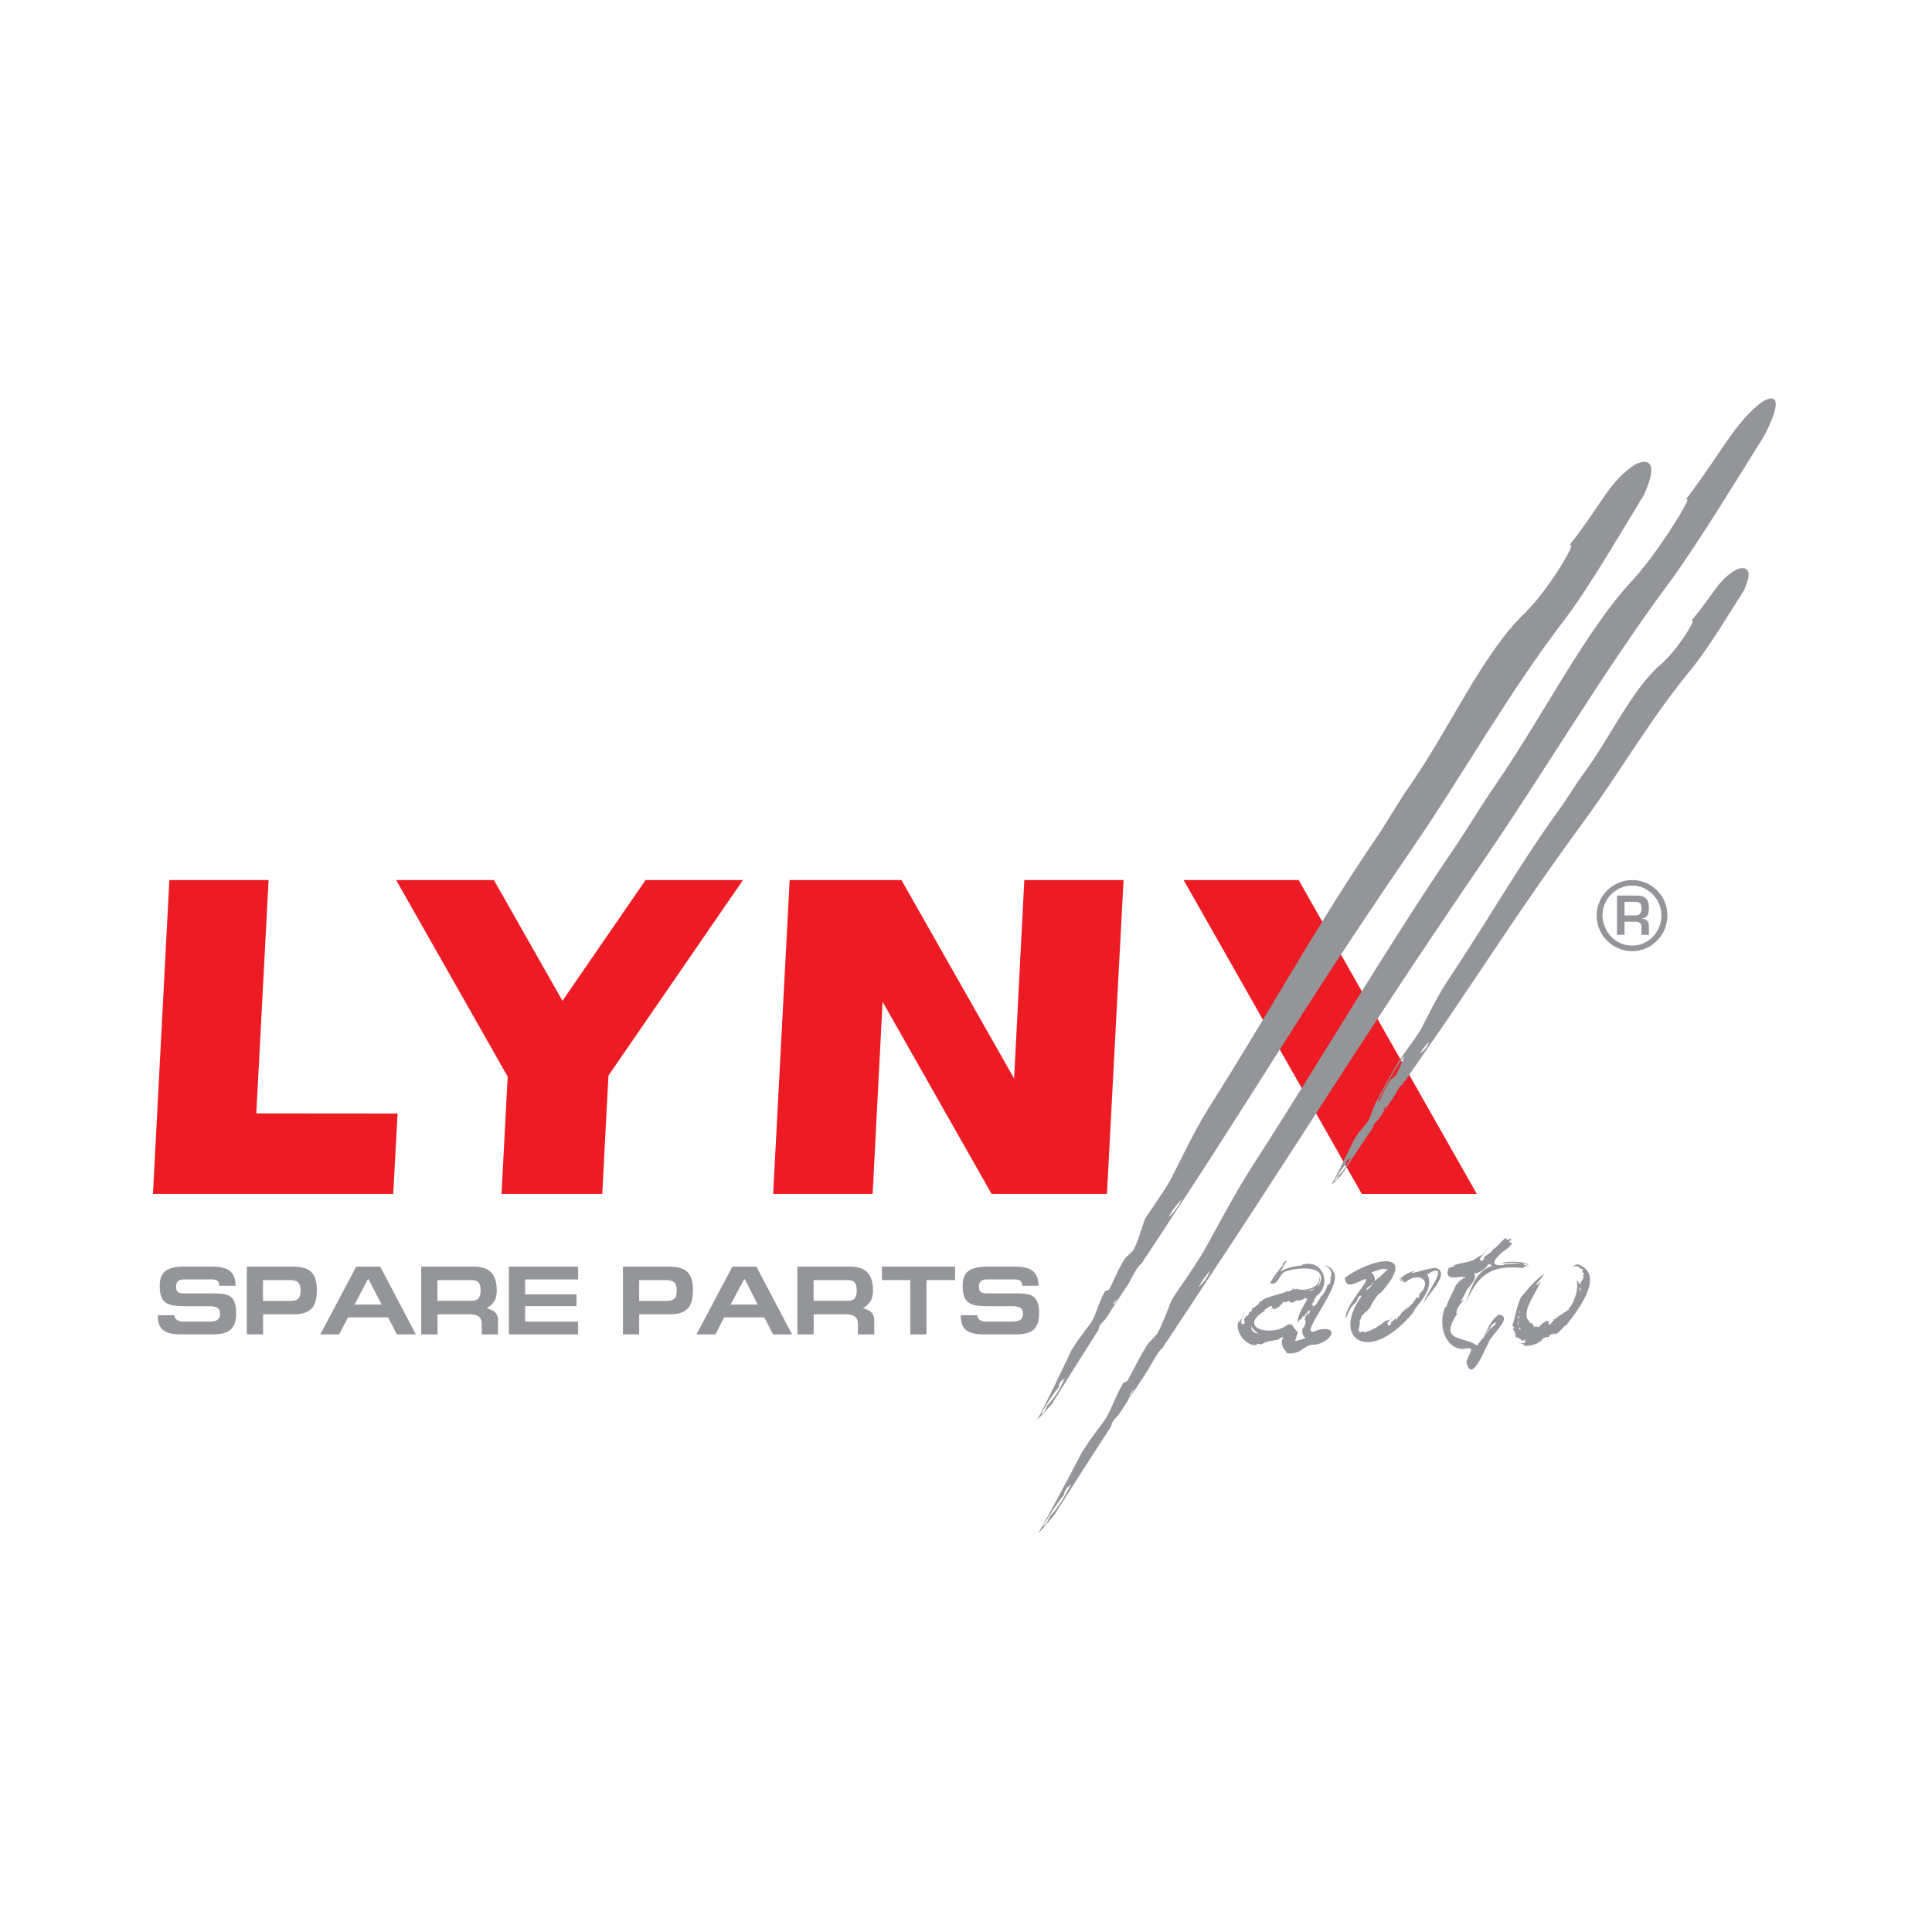 <?xml version="1.0" encoding="UTF-8"?> <svg xmlns="http://www.w3.org/2000/svg" width="183" height="183" viewBox="0 0 183 183" fill="none"><path d="M61.149 83.359L53.276 94.796L46.783 83.359H37.519L48.087 101.975L47.504 113.089H57.046L57.633 101.876L70.375 83.359H61.149Z" fill="#ED1C24"></path><path d="M97.024 83.359L96.056 102.158L85.385 83.359H74.797L73.234 113.089H82.659L83.597 94.888L93.925 113.089H104.851L106.422 83.359H97.024Z" fill="#ED1C24"></path><path d="M123.01 83.359H112.114L128.992 113.096H139.888L123.01 83.359Z" fill="#ED1C24"></path><path d="M24.278 105.46L25.441 83.359H16.043L14.488 113.089H37.248L37.66 105.471L24.278 105.46Z" fill="#ED1C24"></path><path d="M124.894 125.953C122.305 127.196 127.345 121.797 126.304 120.474C126.209 120.089 125.683 119.879 125.302 119.834C125.969 119.997 126.384 120.588 125.927 121.156L126.072 121.023C125.988 121.385 126.049 121.774 125.767 121.648C125.66 122.052 125.355 122.758 125.008 122.865L125.115 122.891C124.985 122.964 124.451 124.027 124.501 123.585C124.482 123.65 124.471 123.711 124.444 123.795C124.402 123.745 124.105 123.402 124.379 123.44C124.341 123.333 124.402 123.299 124.497 123.276C124.36 123.112 124.764 122.792 124.695 122.735C126.14 121.789 125.397 119.151 123.262 119.807C123.376 119.803 123.357 119.834 123.395 119.849C122.56 119.959 122.092 119.994 121.264 120.44C121.497 120.116 121.687 119.75 121.878 119.38C121.623 119.414 121.222 120.161 121.676 119.704C121.116 120.264 120.689 120.871 120.303 121.515C121.108 121.904 121.104 120.607 121.813 120.417C123.041 120.017 126.007 119.784 124.882 121.843C124.901 121.847 124.871 121.877 124.844 121.915C124.859 121.889 124.871 121.866 124.882 121.843C124.875 121.843 124.863 121.843 124.844 121.847C124.962 121.545 125.115 121.156 124.951 120.813C125.008 120.993 124.981 121.153 124.936 121.317C124.848 122.079 123.178 122.331 122.885 122.068C122.633 122.205 122.583 122.06 122.438 122.037C122.278 122.136 122.568 122.037 122.492 122.144C122.355 122.125 121.859 122.525 122.084 122.239C121.432 122.575 120.563 122.678 119.796 123.017C119.934 122.922 120.079 122.834 120.239 122.777C119.85 122.918 119.541 123.189 119.198 123.421L119.24 123.402C119.217 123.417 119.198 123.429 119.175 123.444L119.305 123.41C119.076 123.707 118.836 123.802 118.546 123.966C118.706 123.943 118.5 124.344 118.31 124.306C118.256 124.778 118.066 124.466 117.852 124.961C117.753 125.324 117.932 124.969 117.909 125.194C117.802 125.747 117.719 125.213 117.578 125.415C117.513 124.904 117.875 124.325 118.005 124.111C117.814 124.355 117.669 124.645 117.578 124.961C117.501 124.862 117.341 125.59 117.36 125.049C116.815 126.078 118.127 127.699 119.175 127.367C118.515 127.215 119.484 127.298 119.415 127.363C120.105 126.986 120.513 126.993 121.203 126.871L121.123 126.784C121.352 126.746 121.451 126.681 121.562 126.608C121.367 127.013 121.276 127.52 121.909 128.111L121.767 128.156C123.201 128.442 123.514 127.337 124.356 127.382C125.824 127.375 127.196 125.522 124.894 125.953ZM120.83 121.061C120.753 121.179 120.7 121.263 120.666 121.324C120.75 121.191 120.894 120.855 121.062 120.699L120.83 121.061ZM124.345 123.978L124.23 123.951C124.291 123.795 124.345 123.894 124.345 123.978ZM124.455 122.136C124.474 122.144 124.49 122.144 124.505 122.152C124.295 122.197 124.135 122.289 123.887 122.197C124.078 122.174 124.268 122.155 124.455 122.136ZM123.723 122.216L123.739 122.293C123.7 122.27 123.628 122.255 123.544 122.232C123.609 122.228 123.666 122.224 123.723 122.216ZM119.751 123.055C119.77 123.101 119.693 123.093 119.663 123.116C119.693 123.097 119.72 123.07 119.751 123.055ZM118.534 125.617C118.683 125.918 118.939 126.162 119.225 126.319C118.721 126.269 118.485 126.002 118.534 125.617ZM122.275 127.077C122.24 127.073 122.221 127.051 122.225 127.016C122.286 127.054 122.29 127.073 122.275 127.077ZM123.464 125.796L123.403 125.739C123.285 126.04 123.346 126.574 123.7 126.746C123.342 126.849 122.942 126.978 122.644 127.047C122.801 126.738 122.782 126.509 122.942 126.231C122.9 126.185 122.881 126.166 122.873 126.162C122.873 126.166 122.877 126.17 122.881 126.174C122.873 126.162 122.869 126.158 122.873 126.162C122.808 126.048 122.522 125.796 122.419 125.499C122.423 125.701 122.118 125.366 122.408 125.453C122.389 125.419 122.301 125.369 122.301 125.339C122.21 125.514 122.255 125.503 122.122 125.427C122.015 125.472 121.931 125.507 121.886 125.518C120.509 126.635 117.109 125.831 119.793 124.161C119.72 124.229 119.64 124.306 119.61 124.409C119.663 124.283 119.777 124.187 119.884 124.107C119.838 124.119 119.674 124.176 119.629 124.195C119.789 124.081 119.896 123.947 120.04 123.921C120.288 123.638 120.685 123.638 120.406 123.982C120.513 123.905 120.666 123.879 120.624 124.027C120.891 123.978 121.135 123.776 121.344 123.619C121.138 123.604 121.379 123.486 121.413 123.597C121.447 123.28 121.607 123.288 121.909 123.375L121.863 123.28C121.966 123.318 122.214 123.089 122.065 123.284C122.164 123.223 122.187 123.345 122.29 123.272L122.233 123.41C122.32 123.391 122.438 123.318 122.412 123.425C122.499 123.326 122.995 123.025 122.987 123.227C123.075 123.101 123.361 123.185 123.434 123.04C123.434 123.143 123.609 122.918 123.632 122.922C123.78 123.006 123.678 123.059 123.845 123.013C123.422 123.787 122.923 124.512 122.877 125.381C123.014 125.106 123.064 124.939 123.411 124.916C123.159 124.916 123.411 124.786 123.376 124.656L123.525 124.748C123.472 124.672 123.609 124.588 123.666 124.576C123.529 124.435 123.716 124.401 123.83 124.39C123.235 125.43 124.013 124.717 123.464 125.796ZM122.625 126.368C122.782 126.528 122.846 126.589 122.625 126.368V126.368ZM123.841 124.607C123.906 124.443 123.891 124.37 123.876 124.309C123.845 124.37 123.83 124.386 123.769 124.348C123.853 124.348 123.986 123.962 124.082 124.184C124.238 123.745 123.971 124.66 123.841 124.607Z" fill="#939598"></path><path d="M135.919 120.088C135.138 120.165 132.869 120.916 133.986 120.397C133.552 120.424 132.866 120.855 132.545 121.186C132.603 121.144 132.683 121.125 132.786 121.156C132.111 121.69 133.144 120.961 132.908 121.48C132.877 121.495 132.847 121.507 132.82 121.518C132.957 121.484 133.129 121.434 133.342 121.354C133.3 121.354 133.247 121.373 133.186 121.385C134.52 120.424 135.687 121.377 134.478 122.547C134.577 122.349 134.455 122.471 134.52 122.307C134.425 122.475 134.486 123.199 134.166 122.83C134.25 123.054 132.786 124.595 133.647 123.428C133.361 123.729 133.422 123.821 133.205 124.084L133.293 123.733C132.908 124.416 132.896 124.019 132.614 124.614C132.305 124.736 132.553 124.69 132.187 125.06C132.336 124.587 132.023 125.121 131.825 125.174C131.573 125.472 131.886 125.216 131.756 125.426C131.295 125.807 131.596 125.319 131.36 125.384C131.634 125.026 132.031 124.614 132.172 124.435L131.592 125.041C131.585 124.953 131.108 125.338 131.394 124.991C130.746 125.502 129.968 126.089 129.32 126.139C129.77 126.169 129.133 126.284 129.171 126.097C128.272 126.493 128.965 125.357 128.779 125.205C128.851 125.022 129.167 124.076 129.042 124.698C129.171 124.377 129.24 124.442 129.385 124.137L129.358 124.427C129.472 124.191 129.694 123.84 129.694 124.008C129.831 123.668 130.475 122.509 130.803 122.444C134.478 118.293 129.915 119.128 127.379 121.045C127.498 122.357 128.801 121.224 129.354 121.148C129.789 121.285 127.284 123.756 127.471 124.907C127.742 124.217 127.963 123.642 128.615 123.257L128.428 123.34C128.679 122.974 128.718 122.605 128.969 122.769C125.98 126.897 129.816 129.467 134.089 124.038L133.838 124.248C134.596 123.165 135.851 122.04 135.191 120.675C135.165 120.641 135.134 120.626 135.104 120.603C135.248 120.725 135.409 120.584 135.572 120.553C135.47 120.576 135.485 120.538 135.443 120.527C137.418 119.665 135.069 122.437 134.837 123.462C135.176 122.65 137.574 120.477 135.919 120.088ZM132.755 121.087C132.797 121.11 132.831 121.137 132.862 121.167C132.793 121.179 132.717 121.083 132.755 121.087ZM129.991 121.655L129.915 121.632C130.037 121.499 130.201 121.354 129.991 121.655ZM130.788 120.226C131.001 120.1 131.417 120.275 131.482 120.199C131.207 120.466 130.544 121.144 130.128 121.358C130.353 121.217 130.155 120.721 129.892 120.504C130.224 120.412 130.555 120.321 130.788 120.226ZM129.964 121.69C129.743 122.01 129.594 122.105 129.434 122.216C129.404 121.93 129.873 121.762 129.964 121.69Z" fill="#939598"></path><path d="M144.711 119.73C144.269 119.464 142.61 119.456 142.26 119.65C142.767 119.685 143.434 119.555 143.998 119.666C143.945 119.658 142.458 119.769 142.359 119.772C142.488 119.772 142.454 119.791 142.511 119.822C140.407 120.077 142.271 118.545 143.133 118.011L142.835 118.144C143.506 117.717 143.117 117.725 142.976 117.656C142.976 117.656 142.976 117.66 142.973 117.66C142.973 117.66 142.973 117.656 142.976 117.656C142.912 117.626 142.9 117.576 143.079 117.458C142.938 117.607 143.041 117.561 142.976 117.656C143.14 117.451 143.125 117.34 143.144 117.29C142.881 117.401 142.496 117.592 142.896 117.271C142.732 117.401 142.622 117.481 142.668 117.226C142.328 117.386 141.15 118.846 141.653 118.061C141.12 118.793 141.23 118.583 140.632 119.01C140.357 119.353 140.7 119.044 140.552 119.277C140.052 119.727 140.376 119.193 140.125 119.288C140.43 118.876 140.86 118.366 141.059 118.171C140.807 118.392 140.605 118.651 140.376 118.888C140.369 118.804 139.823 119.284 140.155 118.869C139.545 119.688 138.436 119.502 137.593 119.906C138.329 119.772 137.212 120.115 137.227 120.1C136.648 121.461 138.337 120.855 138.687 120.939C138.535 121.168 138.451 121.145 138.276 121.465L138.352 121.122C138.18 121.404 137.94 121.831 137.94 121.625C137.761 122.201 137.178 123.059 136.995 123.817L136.926 123.737C136.179 125.312 136.762 127.718 138.584 127.782C139.968 127.458 139.076 128.175 138.905 129.052C139.396 131.088 140.601 127.866 140.986 127.199C141.165 126.475 143.43 124.725 141.966 124.523C141.184 125.083 140.963 125.796 140.529 126.65C140.857 126.337 140.841 125.937 141.12 125.937C140.986 126.006 140.369 127.024 140.338 126.829C140.292 127.062 140.014 127.226 139.919 127.462C138.645 126.494 136.247 127.195 138.009 124.45C137.784 124.332 138.218 123.554 138.542 123.287C138.745 122.799 138.333 123.516 138.394 123.226C138.542 122.971 139.278 121.488 139.103 122.041C139.313 121.637 139.972 121.061 139.606 120.626L139.934 120.584C141.28 119.963 140.727 119.456 141.352 119.902C139.606 120.375 139.206 122.552 138.668 123.833C139.892 120.71 141.253 119.746 144.364 120.127C144.04 119.91 145.047 119.948 144.353 119.799C144.124 119.456 145.138 119.864 144.513 120.127C144.536 120.127 144.559 120.123 144.581 120.115C144.612 120.096 144.642 120.081 144.665 120.062C144.749 119.99 144.776 119.841 144.711 119.73ZM139.324 129.113L139.286 129.056C139.328 129.056 139.366 129.071 139.324 129.113ZM142.111 124.877L142.058 124.885C142.134 124.805 142.099 124.854 142.111 124.877ZM141.024 125.91C141.139 125.689 141.455 125.327 141.672 125.236L141.657 125.43C141.367 125.689 141.173 125.872 141.024 125.91ZM138.706 120.95C138.737 120.95 138.779 120.943 138.813 120.943C138.744 121.088 138.569 121.233 138.706 120.95ZM139.21 119.967C139.126 119.826 139.168 119.891 139.21 119.967V119.967Z" fill="#939598"></path><path d="M149.522 119.772C149.336 119.711 149.088 119.894 148.905 119.986C149.217 119.929 149.614 119.833 149.69 120.253C149.683 119.978 149.812 120.28 149.972 120.253L149.839 120.375C149.923 120.363 149.934 120.527 149.915 120.577C150.163 120.512 149.984 120.836 149.896 120.863L150.003 120.844C149.995 120.87 149.938 121.416 149.793 121.21C149.846 121.286 149.877 121.427 149.721 121.381C149.724 121.667 149.709 121.755 149.561 121.549C149.561 121.557 149.561 121.557 149.557 121.568C149.511 121.442 149.446 121.328 149.351 121.24C149.519 122.094 149.202 123.028 148.802 123.703C148.79 123.806 148.432 123.928 148.653 124.008C148.161 124.34 147.555 124.675 147.399 124.896L147.574 124.656C147.475 124.824 147.319 124.95 147.121 124.969C146.983 125.163 147.273 124.874 147.243 125.026C146.991 125.163 147.037 125.27 146.861 125.407C146.777 125.495 146.659 125.495 146.774 125.358C146.758 125.384 146.732 125.4 146.713 125.43C146.575 125.289 146.865 125.11 146.88 125.022C146.823 125.11 146.537 125.301 146.575 125.076C146.35 125.194 146.133 125.312 145.95 125.468C146.137 125.491 145.904 125.621 145.889 125.468C145.851 125.72 145.672 125.766 145.462 125.587L145.466 125.689C145.413 125.625 145.115 125.743 145.329 125.602C145.226 125.621 145.264 125.503 145.172 125.537L145.268 125.415C145.207 125.426 145.108 125.442 145.18 125.354C145.108 125.392 144.696 125.243 144.905 125.163C144.78 125.171 144.78 124.984 144.665 124.938C144.288 123.924 145.451 122.578 145.931 121.374C145.752 121.492 145.733 121.732 145.47 121.69C145.775 121.339 146.076 121 146.267 120.661C145.531 121.153 144.772 122.003 144.254 122.662C143.769 122.975 143.461 125.213 143.236 125.545C143.346 125.674 143.628 125.823 143.266 125.838C143.377 125.907 143.75 126.673 143.35 126.174C143.434 126.357 143.525 126.311 143.602 126.425L143.403 126.406C143.598 126.456 143.56 126.662 143.632 126.765C143.621 126.631 143.918 126.646 143.842 126.826C144.246 126.726 143.819 126.936 144.219 126.993C144.578 126.749 144.398 127.047 144.459 127.211C144.204 127.23 143.834 127.245 143.697 127.157C143.857 127.256 144.044 127.245 144.212 127.268C144.17 127.321 144.562 127.432 144.269 127.447C144.814 127.558 145.397 127.336 145.809 127.157C145.474 127.184 145.912 126.993 145.916 127.115C146.08 126.704 146.328 126.681 146.747 126.635L146.674 126.547C146.827 126.555 147.162 126.071 146.979 126.441C147.117 126.284 147.17 126.406 147.304 126.258L147.243 126.448C147.372 126.353 147.54 126.193 147.532 126.315C147.689 126.086 148.074 125.804 148.268 125.514L148.31 125.598C149.217 124.389 152.191 120.817 149.522 119.772ZM145.413 121.744C145.363 121.907 145.298 121.797 145.283 121.968C145.203 121.907 145.382 121.812 145.413 121.744ZM143.956 124.123C143.99 124.252 143.945 124.313 143.861 124.454C143.884 124.34 143.914 124.233 143.956 124.123ZM143.792 125.583C143.708 125.518 143.804 125.121 143.788 125.041C143.88 125.102 143.766 125.442 143.792 125.583ZM143.83 124.977C143.773 124.893 143.739 124.618 143.918 124.618C143.876 124.683 143.849 124.813 143.83 124.977ZM144.01 125.956C143.941 125.918 143.903 125.872 143.865 125.823C143.8 125.587 144.086 125.853 144.01 125.956ZM144.254 126.177C144.246 126.166 144.25 126.17 144.257 126.174L144.254 126.177ZM149.618 122.415L149.61 122.418C149.614 122.399 149.618 122.384 149.618 122.361V122.415ZM149.671 122.285C149.576 122.216 149.663 122.029 149.633 121.919C149.705 121.968 149.782 122.022 149.671 122.285Z" fill="#939598"></path><path d="M20.13 119.974C20.645 119.974 21.064 120.039 21.384 120.168C21.709 120.298 21.945 120.496 22.094 120.763C22.242 121.03 22.319 121.369 22.319 121.789H20.782C20.767 121.575 20.71 121.423 20.607 121.327C20.504 121.236 20.298 121.186 19.993 121.186H17.416C16.92 121.186 16.676 121.408 16.676 121.85C16.676 122.117 16.737 122.296 16.859 122.384C16.985 122.467 17.168 122.509 17.416 122.509H20.218C20.626 122.509 20.954 122.532 21.201 122.57C21.449 122.608 21.663 122.692 21.838 122.822C22.014 122.948 22.147 123.142 22.235 123.398C22.322 123.653 22.368 124.004 22.368 124.446C22.368 124.9 22.292 125.27 22.143 125.556C21.994 125.845 21.758 126.059 21.442 126.192C21.125 126.329 20.71 126.394 20.203 126.394H17.103C16.562 126.394 16.135 126.329 15.818 126.2C15.506 126.074 15.277 125.872 15.143 125.609C15.006 125.342 14.941 124.999 14.941 124.576H16.512C16.512 124.736 16.585 124.877 16.733 124.999C16.878 125.121 17.061 125.182 17.271 125.182H19.844C20.187 125.182 20.439 125.125 20.599 125.014C20.763 124.9 20.843 124.717 20.843 124.461C20.843 124.294 20.817 124.16 20.759 124.053C20.706 123.947 20.599 123.867 20.447 123.809C20.29 123.752 20.073 123.722 19.795 123.722H17.519C17.061 123.722 16.68 123.695 16.383 123.645C16.085 123.592 15.845 123.497 15.662 123.36C15.479 123.222 15.342 123.028 15.258 122.776C15.174 122.521 15.128 122.193 15.128 121.785C15.128 121.461 15.174 121.186 15.262 120.954C15.349 120.721 15.49 120.538 15.677 120.39C15.864 120.249 16.108 120.142 16.405 120.073C16.703 120.005 17.069 119.97 17.503 119.97H20.13V119.974Z" fill="#939598"></path><path d="M23.378 126.398V119.974H27.755C28.171 119.974 28.518 120.02 28.8 120.1C29.082 120.184 29.311 120.313 29.49 120.489C29.669 120.668 29.799 120.897 29.886 121.179C29.97 121.457 30.016 121.808 30.016 122.223C30.012 122.765 29.936 123.203 29.783 123.539C29.631 123.87 29.391 124.114 29.063 124.267C28.735 124.419 28.308 124.496 27.778 124.496H24.919V126.394H23.378V126.398ZM24.911 123.226H27.473C27.729 123.226 27.927 123.192 28.075 123.123C28.22 123.055 28.323 122.948 28.384 122.803C28.445 122.658 28.472 122.467 28.472 122.227C28.472 121.892 28.403 121.644 28.258 121.488C28.117 121.331 27.854 121.255 27.473 121.255H24.911V123.226Z" fill="#939598"></path><path d="M32.128 126.398H30.336L33.741 119.978H36.017L39.395 126.398H37.591L36.768 124.781H32.959L32.128 126.398ZM33.581 123.565H36.143L34.919 121.178H34.846L33.581 123.565Z" fill="#939598"></path><path d="M47.176 126.398H45.632V125.399C45.632 125.079 45.536 124.85 45.35 124.709C45.163 124.564 44.85 124.492 44.412 124.492H41.442V126.398H39.898V119.974H44.77C45.129 119.974 45.445 120.008 45.716 120.077C45.986 120.146 46.223 120.26 46.425 120.428C46.623 120.596 46.779 120.824 46.89 121.122C46.997 121.419 47.054 121.789 47.054 122.235C47.054 122.681 46.97 123.028 46.802 123.276C46.634 123.527 46.406 123.737 46.12 123.909C46.394 124.015 46.593 124.099 46.711 124.16C46.829 124.221 46.936 124.324 47.031 124.473C47.126 124.614 47.176 124.812 47.176 125.068V126.398ZM41.434 121.251V123.215H44.644C44.968 123.215 45.193 123.138 45.323 122.986C45.453 122.833 45.521 122.582 45.525 122.235C45.525 121.884 45.46 121.633 45.334 121.48C45.209 121.328 44.976 121.251 44.644 121.251H41.434Z" fill="#939598"></path><path d="M48.202 126.398V119.974H54.763V121.19H49.738V122.597H54.607V123.718H49.738V125.186H54.763V126.398H48.202Z" fill="#939598"></path><path d="M59.006 126.398V119.974H63.383C63.799 119.974 64.146 120.02 64.428 120.1C64.71 120.184 64.939 120.313 65.118 120.489C65.297 120.668 65.427 120.897 65.514 121.179C65.598 121.457 65.64 121.808 65.64 122.223C65.636 122.765 65.56 123.203 65.407 123.539C65.255 123.87 65.015 124.114 64.687 124.267C64.359 124.419 63.932 124.496 63.402 124.496H60.543V126.394H59.006V126.398ZM60.543 123.226H63.105C63.36 123.226 63.559 123.192 63.707 123.123C63.856 123.055 63.959 122.948 64.016 122.803C64.077 122.658 64.104 122.467 64.104 122.227C64.104 121.892 64.035 121.644 63.89 121.488C63.749 121.331 63.486 121.255 63.105 121.255H60.543V123.226Z" fill="#939598"></path><path d="M67.76 126.398H65.968L69.372 119.978H71.648L75.026 126.398H73.223L72.4 124.781H68.598L67.76 126.398ZM69.208 123.565H71.77L70.55 121.178H70.478L69.208 123.565Z" fill="#939598"></path><path d="M82.808 126.398H81.263V125.399C81.263 125.079 81.168 124.85 80.981 124.709C80.795 124.564 80.482 124.492 80.043 124.492H77.074V126.398H75.529V119.974H80.406C80.764 119.974 81.077 120.008 81.351 120.077C81.622 120.146 81.858 120.26 82.06 120.428C82.259 120.596 82.415 120.824 82.525 121.122C82.636 121.419 82.689 121.789 82.689 122.235C82.689 122.681 82.606 123.028 82.438 123.276C82.27 123.527 82.041 123.737 81.755 123.909C82.03 124.015 82.228 124.099 82.346 124.16C82.465 124.221 82.571 124.324 82.666 124.473C82.762 124.614 82.811 124.812 82.811 125.068V126.398H82.808ZM77.066 121.251V123.215H80.272C80.596 123.215 80.821 123.138 80.951 122.986C81.081 122.833 81.149 122.582 81.153 122.235C81.153 121.884 81.088 121.633 80.962 121.48C80.837 121.328 80.604 121.251 80.272 121.251H77.066Z" fill="#939598"></path><path d="M83.536 119.974H90.467V121.251H87.756V126.398H86.22V121.251H83.536V119.974Z" fill="#939598"></path><path d="M96.178 119.974C96.693 119.974 97.112 120.039 97.433 120.168C97.757 120.298 97.993 120.496 98.145 120.763C98.294 121.03 98.37 121.369 98.37 121.789H96.834C96.819 121.575 96.762 121.423 96.659 121.327C96.556 121.236 96.354 121.186 96.045 121.186H93.464C92.972 121.186 92.724 121.408 92.724 121.85C92.724 122.117 92.785 122.296 92.907 122.384C93.029 122.467 93.216 122.509 93.464 122.509H96.27C96.674 122.509 97.006 122.532 97.253 122.57C97.501 122.608 97.715 122.692 97.89 122.822C98.065 122.948 98.199 123.142 98.287 123.398C98.378 123.653 98.424 124.004 98.424 124.446C98.424 124.9 98.348 125.27 98.199 125.556C98.05 125.845 97.818 126.059 97.497 126.192C97.181 126.329 96.765 126.394 96.258 126.394H93.159C92.617 126.394 92.19 126.329 91.874 126.2C91.558 126.074 91.333 125.872 91.199 125.609C91.062 125.342 90.997 124.999 90.997 124.576H92.568C92.568 124.736 92.64 124.877 92.789 124.999C92.938 125.121 93.117 125.182 93.326 125.182H95.896C96.239 125.182 96.491 125.125 96.651 125.014C96.815 124.9 96.895 124.717 96.895 124.461C96.895 124.294 96.868 124.16 96.811 124.053C96.758 123.947 96.655 123.867 96.499 123.809C96.342 123.752 96.125 123.722 95.847 123.722H93.574C93.113 123.722 92.736 123.695 92.438 123.645C92.141 123.592 91.901 123.497 91.718 123.36C91.535 123.222 91.401 123.028 91.314 122.776C91.226 122.521 91.184 122.193 91.184 121.785C91.184 121.461 91.23 121.186 91.317 120.954C91.405 120.721 91.542 120.538 91.733 120.39C91.92 120.249 92.164 120.142 92.461 120.073C92.758 120.005 93.124 119.97 93.559 119.97H96.178V119.974Z" fill="#939598"></path><path d="M154.852 44.017C152.42 45.611 151.776 47.677 148.718 51.562C148.573 51.749 148.73 51.627 148.802 51.62C149.191 51.578 146.648 55.901 144.44 58.059C140.434 61.898 137.338 68.966 133.552 74.399C132.591 75.76 131.726 77.285 130.651 78.948C124.829 87.407 120.3 95.803 114.52 104.895C113.01 107.324 111.966 109.634 110.86 111.766C110.139 113.024 109.232 114.263 108.511 115.345C108.359 115.574 107.894 117.324 107.452 118.224C107.288 118.643 106.586 119.021 106.422 119.421C105.923 120.233 105.606 121.06 105.149 121.975C104.993 122.387 104.707 122.151 104.634 122.364C103.959 123.573 103.795 124.732 103.235 125.426L102.11 126.943L101.489 127.892L101.169 128.579C100.383 130.241 99.442 132.178 98.546 133.924L98.244 134.454C98.641 134.141 99.636 132.99 99.636 132.99C101.157 130.527 102.61 128.216 104.036 125.986C104.089 125.776 104.1 125.609 104.28 125.403L104.714 124.938L105.347 123.962L105.442 123.779L105.465 123.775L106.918 121.548L107.181 121.06C107.478 120.496 107.772 119.928 108.13 119.684L108.393 119.291L108.309 119.31L108.435 119.215L109.541 117.538L111.722 114.209C116.51 106.943 120.723 100.115 125.622 92.535C128.298 88.445 130.91 84.54 133.525 80.732C138.737 73.153 142.748 65.775 148.436 58.379C150.582 55.512 153.926 49.812 155.71 46.881C157.624 42.664 155.047 43.876 154.852 44.017ZM99.232 133.07C99.232 133.07 99.049 133.447 98.965 133.653C98.774 133.886 98.717 133.924 98.614 133.916C99.106 133.066 99.609 132.208 100.269 131.419C100.372 131.297 100.318 131.324 100.296 131.289C100.269 131.251 100.326 131.095 100.471 130.839L100.867 130.542C100.421 131.465 99.964 132.376 99.232 133.07ZM105.847 123.02L105.553 123.573C105.564 123.447 105.519 123.451 105.431 123.489L105.847 123.02ZM110.692 115.292C110.974 114.72 111.466 114.057 111.958 113.592C111.542 114.373 111.165 114.877 110.692 115.292Z" fill="#939598"></path><path d="M166.782 38.154C164.224 40.202 163.267 42.558 159.778 47.194C159.572 47.464 159.904 47.163 159.828 47.407C159.599 48.158 156.839 52.566 154.627 54.967C150.19 59.699 146.099 67.922 141.612 74.4C140.487 76.024 139.404 77.816 138.119 79.794C131.226 89.871 125.553 99.719 118.588 110.504C116.762 113.379 115.397 116.059 113.994 118.564C113.06 120.115 111.931 121.682 111.058 122.998C110.921 123.203 110.277 125.075 109.709 126.147C109.487 126.627 108.752 127.123 108.538 127.595C107.94 128.549 107.494 129.506 106.91 130.573C106.693 131.046 106.464 130.825 106.354 131.061C105.53 132.506 105.179 133.795 104.543 134.637L103.22 136.437L102.469 137.577L102.053 138.385C101.043 140.318 99.834 142.582 98.694 144.622L98.325 145.251C98.767 144.858 99.888 143.459 99.888 143.459C101.725 140.543 103.479 137.813 105.202 135.171C105.29 134.923 105.32 134.74 105.526 134.485L106.022 133.917L106.781 132.761L106.864 132.575L107.006 132.3C107.108 132.068 107.063 132.121 106.933 132.231L107.41 131.595C107.41 131.595 107.425 131.633 107.406 131.656L107.223 131.987L107.093 132.197L107.082 132.235L107.028 132.334L107.021 132.384L108.653 129.898L108.988 129.323C109.362 128.663 109.735 127.996 110.109 127.679L110.425 127.218L110.349 127.287L110.483 127.123L111.798 125.136L114.406 121.179C120.147 112.551 125.248 104.469 131.142 95.483C134.341 90.622 137.464 85.978 140.563 81.445C146.739 72.417 151.749 63.759 158.352 54.861C160.857 51.437 164.959 44.708 167.129 41.242C169.633 36.324 166.995 37.971 166.782 38.154ZM99.491 143.577C99.491 143.577 99.243 144.043 99.136 144.271C98.927 144.523 98.874 144.542 98.782 144.546C99.415 143.505 100.048 142.483 100.837 141.5C100.921 141.397 100.799 141.523 100.787 141.477C100.776 141.431 100.856 141.252 101.039 140.951L101.466 140.588C100.875 141.671 100.303 142.739 99.491 143.577ZM113.525 121.938C113.887 121.274 114.101 120.931 114.642 120.356C114.23 121.251 114.04 121.419 113.525 121.938Z" fill="#939598"></path><path d="M164.471 53.957C162.763 54.899 162.352 56.248 160.289 58.688C160.163 58.837 160.289 58.753 160.327 58.788C160.495 58.929 158.836 61.605 157.338 62.909C154.54 65.299 152.508 69.928 149.9 73.405C149.256 74.274 148.669 75.261 147.944 76.333C143.972 81.762 140.941 87.202 137.014 93.054C136.007 94.621 135.31 96.131 134.574 97.519C133.983 98.499 133.201 99.456 132.69 100.241C131.92 101.408 130.94 103.253 130.361 104.355C130.361 104.358 130.357 104.358 130.357 104.362C130.33 104.412 130.304 104.461 130.281 104.507C130.288 104.496 130.296 104.484 130.304 104.473C129.919 105.224 129.82 105.944 129.454 106.356L128.676 107.321L128.256 107.938L128.043 108.388C127.521 109.463 126.926 110.699 126.323 111.831L126.095 112.216C126.392 112.022 127.067 111.282 127.067 111.282C128.104 109.704 129.088 108.217 130.067 106.779C130.086 106.635 130.086 106.524 130.212 106.391L130.517 106.105L130.948 105.479L131.001 105.376L131.028 105.361L132.012 103.928L132.195 103.615C132.385 103.249 132.587 102.872 132.839 102.731L133.014 102.467L132.957 102.509L133.049 102.426L133.796 101.35L135.275 99.208C138.539 94.541 141.379 90.138 144.726 85.266C146.534 82.635 148.314 80.126 150.106 77.686C153.651 72.829 156.339 68.052 160.247 63.332C161.734 61.514 163.983 57.823 165.184 55.928C166.454 53.179 164.609 53.862 164.471 53.957ZM126.789 111.316C126.789 111.316 126.655 111.568 126.602 111.701C126.487 111.82 126.449 111.839 126.384 111.835C126.724 111.282 127.063 110.718 127.524 110.214C127.582 110.15 127.551 110.169 127.521 110.173C127.471 110.18 127.502 110.073 127.62 109.868L127.906 109.7C127.601 110.295 127.296 110.893 126.789 111.316ZM131.284 104.858L131.093 105.212C131.097 105.136 131.062 105.125 130.994 105.167L131.322 104.694L131.284 104.858ZM131.657 104.259C131.657 104.259 131.657 104.263 131.653 104.263L131.661 104.244C131.661 104.248 131.661 104.248 131.657 104.259ZM132.294 101.705C132.187 101.979 131.688 102.197 131.589 102.464C131.245 102.978 131.032 103.524 130.742 104.118C130.651 104.355 130.601 104.233 130.513 104.29C131.196 103.142 131.226 102.727 132.793 100.313C133.342 99.475 132.591 101.106 132.294 101.705ZM134.505 99.791C134.692 99.421 135.031 98.994 135.371 98.701C135.18 99.212 134.841 99.532 134.505 99.791Z" fill="#939598"></path><path d="M154.605 83.359C154.967 83.359 155.314 83.416 155.653 83.527C155.992 83.641 156.297 83.801 156.572 84.007C156.846 84.213 157.087 84.457 157.292 84.731C157.498 85.006 157.658 85.315 157.769 85.654C157.883 85.993 157.937 86.344 157.937 86.706C157.937 87.068 157.88 87.419 157.769 87.762C157.655 88.106 157.498 88.414 157.292 88.696C157.087 88.975 156.846 89.222 156.576 89.432C156.305 89.642 156 89.806 155.657 89.924C155.318 90.038 154.967 90.096 154.605 90.096C154.151 90.096 153.716 90.008 153.301 89.829C152.885 89.65 152.527 89.409 152.222 89.104C151.921 88.803 151.68 88.441 151.501 88.029C151.322 87.614 151.234 87.179 151.234 86.725C151.234 86.272 151.322 85.837 151.501 85.421C151.68 85.006 151.921 84.647 152.222 84.346C152.523 84.045 152.881 83.809 153.301 83.63C153.713 83.447 154.147 83.359 154.605 83.359ZM154.593 83.889C154.086 83.889 153.617 84.015 153.183 84.27C152.752 84.525 152.412 84.865 152.165 85.299C151.917 85.73 151.791 86.199 151.791 86.71C151.791 87.088 151.863 87.45 152.012 87.8C152.161 88.151 152.359 88.456 152.607 88.716C152.855 88.975 153.152 89.181 153.499 89.337C153.846 89.493 154.208 89.57 154.589 89.57C155.096 89.57 155.565 89.44 155.992 89.177C156.419 88.918 156.759 88.567 157.003 88.132C157.247 87.698 157.369 87.229 157.369 86.725C157.369 86.222 157.247 85.749 157.003 85.315C156.759 84.88 156.423 84.533 155.996 84.278C155.573 84.015 155.104 83.889 154.593 83.889ZM153.163 88.552V84.827H154.99C155.405 84.827 155.706 84.918 155.901 85.105C156.092 85.292 156.187 85.597 156.187 86.02C156.187 86.161 156.175 86.283 156.156 86.39C156.137 86.497 156.103 86.592 156.053 86.683C156.004 86.775 155.939 86.844 155.851 86.897C155.764 86.95 155.657 86.981 155.527 86.992V87.019C155.745 87.03 155.909 87.099 156.019 87.225C156.13 87.351 156.187 87.526 156.187 87.747V88.552H155.478V87.797C155.478 87.465 155.283 87.301 154.891 87.301H153.876V88.548H153.163V88.552ZM153.876 85.425V86.706H154.891C155.1 86.706 155.253 86.653 155.344 86.55C155.436 86.447 155.482 86.283 155.482 86.062C155.482 85.833 155.44 85.669 155.363 85.57C155.283 85.471 155.135 85.421 154.917 85.421H153.876V85.425Z" fill="#939598"></path></svg> 